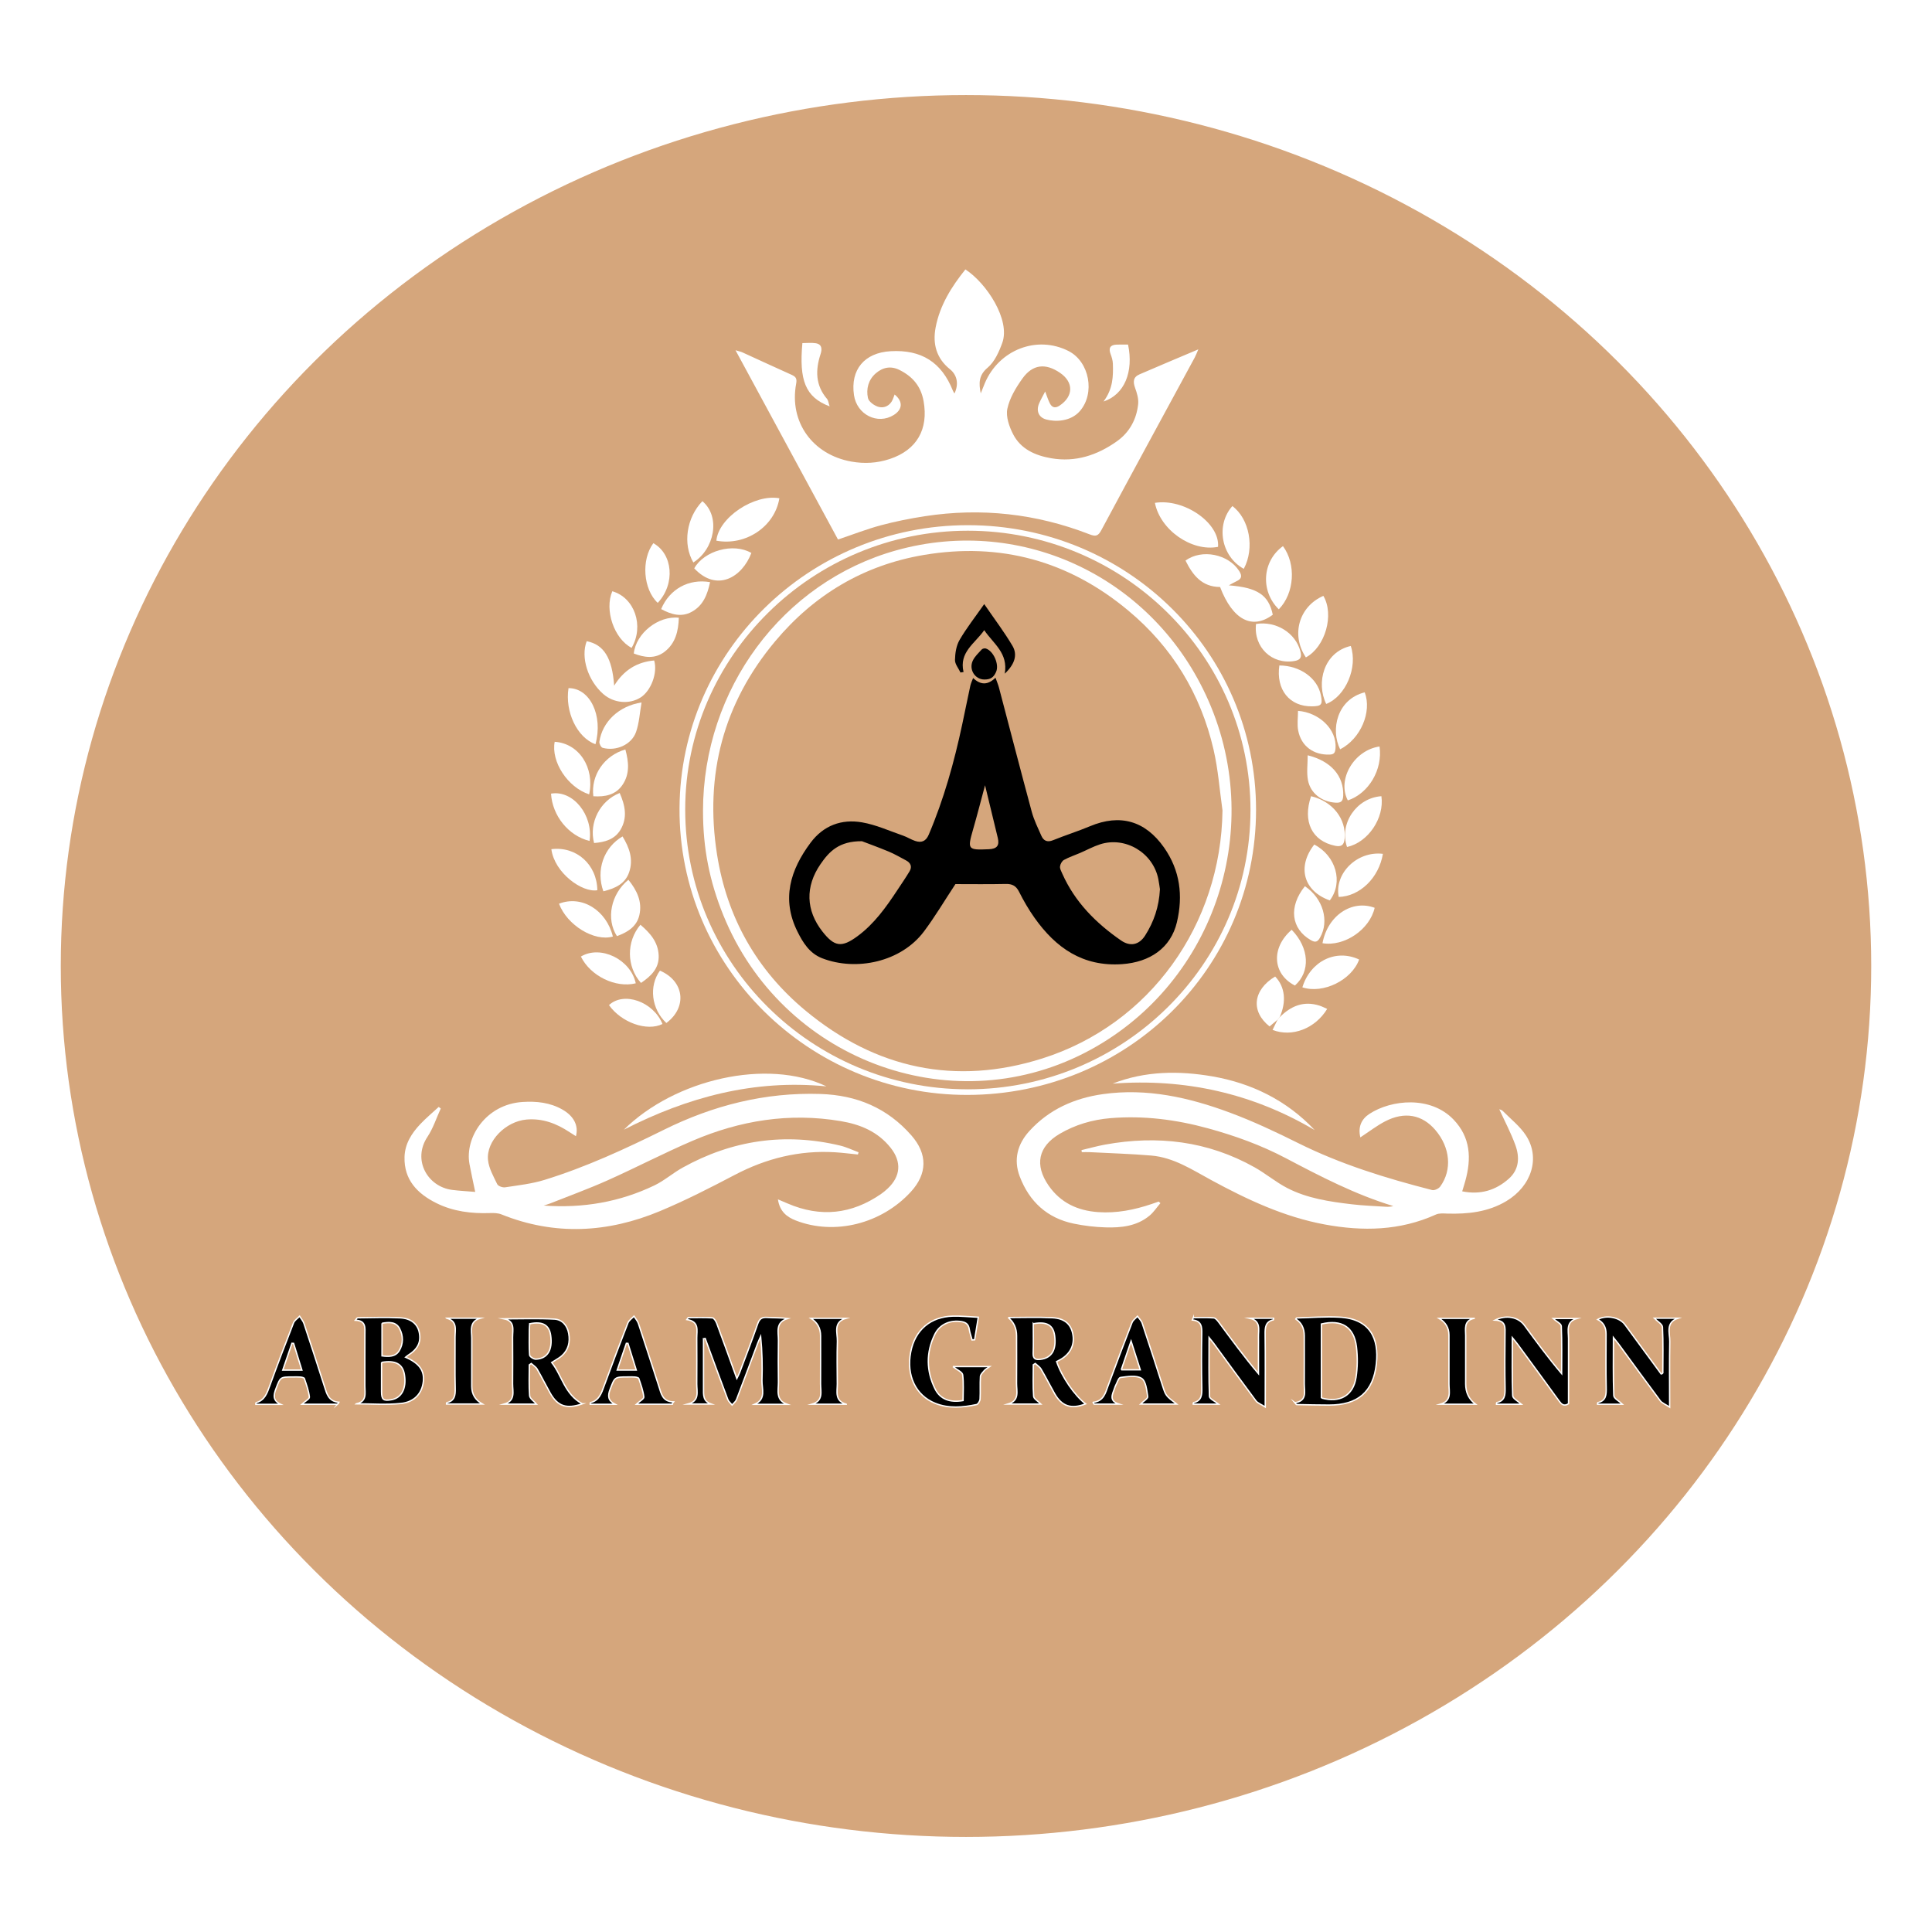 <?xml version="1.0" encoding="UTF-8"?><svg id="uuid-89f00ae6-0fa4-4f7e-be85-0a8d06e043fa" xmlns="http://www.w3.org/2000/svg" xmlns:xlink="http://www.w3.org/1999/xlink" viewBox="0 0 1000 1000"><defs><style>.uuid-d166a6e9-e1a9-48af-a9db-e16136cb61fe{fill:#fff;}.uuid-faaf8784-628a-4919-8f05-ce272530f71a{filter:url(#uuid-e99f1405-d216-43f3-be09-074245023a48);}.uuid-53504dda-7e41-407b-bfaa-ea796476794c{stroke-width:.7px;}.uuid-53504dda-7e41-407b-bfaa-ea796476794c,.uuid-1b7610a0-0413-40dd-944f-066aa9d3a74c{stroke:#fff;stroke-miterlimit:10;}.uuid-1b7610a0-0413-40dd-944f-066aa9d3a74c{fill:#d5a67c;stroke-width:2px;}</style><filter id="uuid-e99f1405-d216-43f3-be09-074245023a48" filterUnits="userSpaceOnUse"><feOffset dx="7" dy="7"/><feGaussianBlur result="uuid-7e659002-de08-43fb-8fd6-538814345f50" stdDeviation="5"/><feFlood flood-color="#000" flood-opacity=".35"/><feComposite in2="uuid-7e659002-de08-43fb-8fd6-538814345f50" operator="in"/><feComposite in="SourceGraphic"/></filter></defs><ellipse class="uuid-1b7610a0-0413-40dd-944f-066aa9d3a74c" cx="500" cy="500" rx="469.54" ry="451.79"/><path class="uuid-d166a6e9-e1a9-48af-a9db-e16136cb61fe" d="M429.43,210.34c-12.69-4.78-15.83-13.62-14.12-32.75,2.26,0,4.65-.29,6.93.07,3.34.53,3.28,3.2,2.49,5.59-2.73,8.34-2.68,16.17,3.35,23.24.65.77.73,2.02,1.35,3.86Z"/><path class="uuid-d166a6e9-e1a9-48af-a9db-e16136cb61fe" d="M571.17,207.83c4.9-6.5,5.08-13.03,4.85-19.6-.06-1.65-.57-3.34-1.16-4.91-1.2-3.19-.23-4.85,3.17-4.95,1.98-.06,3.96-.01,5.85-.01,2.94,14.02-1.8,25.88-12.72,29.47Z"/><path class="uuid-d166a6e9-e1a9-48af-a9db-e16136cb61fe" d="M433.75,279.26c-17.55-32.41-35.07-64.76-53.04-97.96,1.73.52,2.68.69,3.52,1.07,8.53,3.88,17.02,7.84,25.57,11.66,2.18.98,2.77,2,2.29,4.57-3.7,19.83,8.5,36.75,28.62,40.32,6.77,1.2,13.28.81,19.78-1.33,14.07-4.64,20.18-15.43,17.55-30.01-1.4-7.75-5.71-12.71-12.45-16.08-4.52-2.26-8.7-1.38-12.3,1.74-3.86,3.34-5.04,8.12-4.04,12.78.41,1.92,3.44,4.08,5.65,4.62,2.88.71,5.8-.68,7.17-3.85.36-.83.63-1.68.98-2.6,4.43,3.61,4.16,7.76-.48,10.63-8.35,5.17-19.05-.18-20.55-10.29-1.95-13.17,5.4-21.99,18.98-22.75,15.95-.89,26.34,5.7,32.22,20.45.19.47.5.89.81,1.44,2.33-4.86,1.41-9.55-2.36-12.58-7.02-5.65-9.01-13.13-7.39-21.61,2.19-11.48,8.21-21.07,15.41-30.03,10.94,7.1,23.42,26.12,19.08,38.04-1.69,4.64-3.97,9.8-7.58,12.82-4.68,3.93-4.6,8.12-3.56,13.3.7-1.74,1.37-3.49,2.09-5.22,7.34-17.41,27.05-25,43.35-16.7,10.88,5.54,13.88,21.94,5.82,31.14-4.66,5.32-12.52,5.65-17.44,4.27-3.89-1.09-5.21-4.47-3.63-8.24.8-1.9,1.86-3.7,3.16-6.23,1.02,2.63,1.56,4.53,2.47,6.24,1.15,2.18,2.83,2.51,4.99,1.07,7.23-4.82,7.36-12.09.24-16.96-7.53-5.15-14.2-4.47-19.51,2.98-3.36,4.72-6.6,10.09-7.77,15.62-.85,4.04.96,9.22,2.99,13.17,3.96,7.73,11.48,11.01,19.66,12.43,12.58,2.19,23.86-1.55,34.02-8.75,6.55-4.64,10.22-11.37,11.04-19.3.28-2.71-.62-5.69-1.58-8.33-1.14-3.14-1.04-5.6,2.23-7.02,9.81-4.25,19.67-8.38,30.49-12.96-.86,1.97-1.27,3.13-1.85,4.2-16.14,29.79-32.35,59.54-48.36,89.39-1.66,3.09-2.93,3.38-6.12,2.14-27.54-10.69-56-13.86-85.22-9.37-7.65,1.18-15.29,2.7-22.77,4.7-7.32,1.97-14.43,4.76-22.17,7.36Z"/><path class="uuid-d166a6e9-e1a9-48af-a9db-e16136cb61fe" d="M281.42,624c20.54,1.46,39.45-1.88,57.29-10.43,5.15-2.47,9.57-6.41,14.6-9.2,25.69-14.26,52.89-18.25,81.54-11.42,3.27.78,6.37,2.29,9.54,3.46-.11.39-.22.77-.33,1.16-3.97-.39-7.94-.92-11.92-1.16-18.4-1.11-35.52,3.15-51.82,11.71-12.68,6.66-25.48,13.21-38.68,18.73-27,11.28-54.47,12.84-82.1,1.72-1.77-.71-3.92-.76-5.88-.69-9.65.33-19.07-.81-27.78-5.14-9.83-4.89-16.85-12.05-16.5-23.95.2-6.77,3.69-12.24,8.2-16.99,2.98-3.14,6.32-5.92,9.5-8.86.35.28.7.56,1.05.83-2.26,4.92-3.93,10.22-6.89,14.67-7.9,11.89.01,25.83,12.82,27.46,3.94.5,7.92.69,11.91,1.03-1.08-5.2-2.12-9.82-2.98-14.48-2.48-13.59,8.41-30.84,27.5-32.07,7.19-.46,14.21.27,20.63,3.94,5.85,3.34,8.46,8.28,6.98,13.78-1.18-.75-2.25-1.41-3.3-2.1-6.76-4.47-13.96-7.25-22.3-6.52-10.66.93-20.9,11.05-19.91,20.92.43,4.31,2.83,8.5,4.77,12.53.48,1,2.78,1.83,4.07,1.63,6.84-1.05,13.82-1.81,20.39-3.84,21.43-6.61,41.74-16.01,61.8-25.94,25.52-12.63,52.3-19.45,80.99-18.54,18.88.6,34.69,7.26,47.13,21.46,8.41,9.6,8.31,19.82-.31,29.21-15.2,16.56-39.39,22.65-59.53,14.82-4.71-1.83-8.31-4.69-9.26-10.94,2.02.86,3.53,1.5,5.03,2.14,17.04,7.33,33.16,5.59,48.37-4.94,1.21-.84,2.35-1.79,3.42-2.8,6.75-6.33,7.29-13.83,1.53-21.09-6.63-8.36-15.64-12.1-25.93-13.82-26.62-4.47-52.1-.3-76.6,10.19-14.87,6.37-29.25,13.9-44.02,20.5-9.75,4.36-19.82,8.01-29.75,11.96-.83.33-1.7.56-3.28,1.08Z"/><path class="uuid-d166a6e9-e1a9-48af-a9db-e16136cb61fe" d="M704.12,588.74c-1.34-5.51.6-9.53,4.68-12.19,11.4-7.44,31.66-9.43,43.51,2.9,8.91,9.27,9.35,20.22,6.12,31.84-.49,1.78-1.05,3.53-1.6,5.34,9.35,1.89,17.33-.47,24.13-6.53,5.43-4.83,5.65-11.18,3.4-17.39-2.3-6.36-5.52-12.39-8.34-18.57.38.18,1.26.33,1.77.85,4.11,4.18,8.93,7.92,12.07,12.75,7.52,11.57,2.89,26.14-10.18,33.96-9.44,5.65-19.88,6.76-30.61,6.45-1.95-.06-4.16-.27-5.84.49-18.59,8.42-37.87,8.77-57.5,5.15-21.08-3.89-40.19-12.89-58.84-23.01-9.87-5.36-19.41-11.69-30.99-12.67-10.53-.89-21.11-1.2-31.67-1.75-1.43-.07-2.86-.01-4.29-.01-.05-.35-.11-.71-.16-1.06,4.07-.96,8.11-2.1,12.21-2.85,27.13-4.93,53.11-1.88,77.39,11.76,5.82,3.27,11.02,7.7,16.94,10.75,10.38,5.34,21.86,7.02,33.31,8.38,5.85.69,11.76.89,17.64,1.28,1.27.08,2.55.01,3.88-.36-19.6-5.95-37.62-15.3-55.53-24.74-12.9-6.8-26.42-11.67-40.4-15.5-16.54-4.53-33.35-6.68-50.5-5.25-9.32.78-18.18,3.38-26.26,8.13-11.15,6.56-13.07,16.16-5.68,26.78,6.22,8.94,15.05,12.97,25.61,13.72,9.5.67,18.66-1.14,27.62-4.17,1.25-.42,2.49-.86,3.73-1.29.3.27.59.55.89.82-1.87,2.18-3.47,4.67-5.65,6.48-6.6,5.47-14.67,6.31-22.79,6.06-5.46-.16-10.98-.82-16.33-1.92-13.87-2.85-23.11-11.43-28.06-24.47-3.3-8.7-1.14-16.73,5-23.48,10.18-11.18,23.27-17,38-19.09,22.78-3.23,44.58,1.69,65.72,9.54,12.14,4.51,23.93,10.07,35.53,15.85,22.08,10.99,45.45,18.16,69.21,24.25,1.2.31,3.41-.72,4.2-1.82,6.26-8.64,5.18-20.23-2.5-29.23-6.84-8.02-15.98-9.75-26.09-4.47-4.33,2.26-8.25,5.3-12.79,8.28Z"/><path class="uuid-d166a6e9-e1a9-48af-a9db-e16136cb61fe" d="M500.97,271.83c82.53,0,149.17,65.84,149.16,147.36-.01,81.8-66.58,147.4-149.37,147.54-81.86.14-149.47-66.32-149.04-148.36.43-80.83,67.06-146.54,149.26-146.54ZM500.74,563.83c80.69.06,146.46-64.78,146.51-144.44.05-79.69-65.65-144.68-146.28-144.69-80.43,0-146.25,64.89-146.31,144.25-.05,79.78,65.51,144.82,146.07,144.87Z"/><path class="uuid-53504dda-7e41-407b-bfaa-ea796476794c" d="M364.14,692.95c0,8.56.01,17.13,0,25.69,0,3.22-.38,6.6,3.91,8.09h-11.96c6.19-1.58,4.51-6.44,4.54-10.46.05-7.91.05-15.82,0-23.73-.02-3.9,1.49-8.54-5.14-9.54.24-.34.48-.67.72-1.01,4.17,0,8.36-.16,12.51.13.83.06,1.84,1.7,2.25,2.8,3.46,9.27,6.79,18.59,10.41,28.58.66-1.37,1.12-2.19,1.45-3.06,3.15-8.39,6.4-16.75,9.34-25.21.92-2.65,2.22-3.52,4.92-3.33,3.39.24,6.81.06,10.65.55-6.57,1.99-4.76,7.05-4.82,11.25-.11,7.24-.1,14.48,0,21.72.05,4.25-1.61,9.29,4.51,11.45h-16.84c6.15-2.68,3.66-8.05,3.8-12.4.25-7.47.07-14.95-.67-22.7-.49,1.11-1.03,2.19-1.46,3.32-3.67,9.77-7.29,19.56-11.03,29.3-.41,1.08-1.51,1.89-2.29,2.83-.76-.95-1.83-1.79-2.24-2.88-3.96-10.49-7.81-21.02-11.69-31.54-.29.05-.58.09-.87.14Z"/><path class="uuid-53504dda-7e41-407b-bfaa-ea796476794c" d="M301.43,726.62c-8.29,2.85-12.83,1.27-16.72-5.69-2.29-4.09-4.37-8.3-6.73-12.34-.66-1.14-1.99-1.89-3.01-2.82-.33.23-.66.45-.99.68,0,5.33-.25,10.67.16,15.97.11,1.47,2.2,2.78,3.56,4.37h-16.84c6.08-1.7,4.43-6.5,4.45-10.51.05-8.04.05-16.09,0-24.13-.02-3.78,1.41-8.3-4.34-9.52,8.69,0,17.4-.34,26.06.15,3.97.23,6.62,3.26,7.35,7.47.78,4.53-.18,8.54-3.72,11.63-1.3,1.13-2.89,1.92-5.09,3.34,5.4,6.82,6.71,16.52,15.86,21.4ZM274.18,685.18c-.06.97-.19,2-.19,3.04-.02,4.4-.17,8.81.15,13.19.06.81,2.13,2.13,3.23,2.09,5.99-.24,8.72-4.78,7.66-12.29-.76-5.43-4.23-7.42-10.84-6.03Z"/><path class="uuid-53504dda-7e41-407b-bfaa-ea796476794c" d="M521.84,681.96c7.6,0,15.21-.29,22.79.09,6.27.31,9.52,3.19,10.58,8.07,1.23,5.65-.96,10.43-6.22,13.53-.68.4-1.4.74-2.09,1.1,2.65,7.83,9.3,17.53,14.98,21.9-7.38,2.89-12.29,1.28-16.04-5.34-2.37-4.2-4.54-8.51-6.98-12.66-.68-1.16-1.99-1.95-3.01-2.91-.34.22-.67.44-1.01.66,0,5.45-.23,10.91.17,16.33.1,1.31,2.24,2.48,3.74,4.01h-17.01c6.14-1.76,4.37-6.7,4.41-10.78.07-8.18.02-16.35.02-24.53q0-5.96-4.33-9.47ZM534.82,685.15c0,5.26.13,10.32-.05,15.37-.11,2.96,1.41,3.34,3.73,3.07,5.83-.68,8.36-4.86,7.38-12.25-.73-5.48-4.06-7.46-11.05-6.18Z"/><path class="uuid-53504dda-7e41-407b-bfaa-ea796476794c" d="M670.27,726.04c6.44-.97,4.79-5.76,4.81-9.76.05-8.3.01-16.59.01-24.89q0-5.84-4.37-8.65c.13-.2.26-.57.4-.57,7.35-.19,14.71-.79,22.03-.42,16.1.81,20.68,11.13,19.26,24.12-1.6,14.65-9.63,21.41-24.45,21.39-5.62,0-11.23-.14-16.85-.25-.16,0-.32-.35-.85-.98ZM683.96,723.59c9.44,2.69,16.44-1.19,17.9-10.57.81-5.2.86-10.68.23-15.91-1.25-10.31-7.69-14.31-18.13-11.81v38.29Z"/><path class="uuid-53504dda-7e41-407b-bfaa-ea796476794c" d="M184.43,726.6c5.66-1.15,4.4-5.56,4.41-9.28.03-8.84-.03-17.68.03-26.52.02-3.51.67-7.26-4.92-7.45.64-.75.87-1.26,1.1-1.26,7.36-.06,14.73-.38,22.07.01,5.66.3,8.93,3.19,9.85,7.34,1.14,5.13-.63,8.83-5.75,12.06-.42.27-.8.62-1.28,1,7.09,3.11,9.79,6.88,9.18,12.58-.65,6.07-4.54,10.63-11.65,11.36-7.61.78-15.36.17-23.05.17ZM197.5,705.17c0,4.99,0,10.05,0,15.12,0,4.15.89,4.89,4.96,4.23,5.38-.88,8-5.81,6.88-12.95-.87-5.53-4.59-7.63-11.84-6.4ZM197.73,684.92v16.87c3.53.46,6.94.49,8.85-2.61,2.24-3.61,2.18-7.83.23-11.53-1.85-3.52-5.39-3.38-9.09-2.73Z"/><path class="uuid-53504dda-7e41-407b-bfaa-ea796476794c" d="M787.47,726.84h-12.88c.02-.38,0-.84.05-.85,4.26-.87,4.45-3.87,4.38-7.47-.2-9.24-.12-18.49-.04-27.74.03-3.54.65-7.23-5.14-7.5,5.79-2.89,12.06-1.57,15.19,2.7,6.16,8.4,12.31,16.8,19.27,25.01,0-8.2.18-16.41-.19-24.59-.06-1.29-2.58-2.47-4.24-3.95h12.33c-5.82,1.68-4.32,6.38-4.33,10.4-.02,11.24,0,22.49,0,33.72-2.51,1.57-3.71.21-4.99-1.56-7.07-9.77-14.21-19.48-21.34-29.21-.67-.92-1.42-1.78-2.76-3.44,0,10.68-.18,20.4.2,30.1.06,1.43,2.76,2.76,4.48,4.37Z"/><path class="uuid-53504dda-7e41-407b-bfaa-ea796476794c" d="M617.65,682.02c3.53,0,7.09-.19,10.59.12,1.01.09,2.06,1.52,2.81,2.53,6.52,8.81,12.97,17.67,20.33,26.36v-13.73c0-1.74.04-3.49,0-5.23-.1-3.77,1.43-8.34-4.47-9.75h12.3c0,.33.05.78,0,.8-4.25.92-4.43,3.96-4.38,7.56.16,12.04.06,24.08.06,37.57-2.23-1.44-3.94-2-4.83-3.19-7.38-9.87-14.62-19.86-21.9-29.8-.53-.72-1.11-1.4-2.34-2.94,0,10.8-.16,20.64.2,30.46.05,1.28,2.81,2.46,4.74,4.03h-13.13c0-.29-.05-.75,0-.76,4.45-.98,4.49-4.17,4.41-7.87-.21-9.24-.19-18.5-.02-27.74.07-3.59.01-6.71-4.86-7.22.16-.4.33-.8.49-1.2Z"/><path class="uuid-53504dda-7e41-407b-bfaa-ea796476794c" d="M860.67,710.87c0-8,.22-16.02-.19-24-.08-1.52-2.62-2.92-4.2-4.57h12.25c-6.6,2.25-4.18,7.74-4.26,12.07-.19,10.83-.06,21.66-.06,33.96-2.28-1.51-3.97-2.11-4.87-3.31-7.3-9.76-14.45-19.64-21.66-29.48-.6-.82-1.26-1.6-2.57-3.24,0,10.69-.18,20.4.2,30.09.06,1.45,2.74,2.81,4.44,4.43h-12.82c0-.32-.05-.77,0-.79,4.43-.98,4.51-4.14,4.43-7.85-.22-9.24-.07-18.49-.07-27.74q0-5.29-4.34-7.48c4.4-2.49,11.27-1.21,14.1,2.64,6.25,8.51,12.5,17.03,18.74,25.54.29-.09.59-.19.88-.28Z"/><path class="uuid-53504dda-7e41-407b-bfaa-ea796476794c" d="M493.21,707.33h19.08c-1.48,1.05-2.25,1.4-2.73,1.98-.82.98-2.02,2.07-2.09,3.18-.26,3.87.03,7.77-.19,11.64-.06,1.03-1.02,2.71-1.82,2.87-7.14,1.5-14.34,2.16-21.35-.63-10.17-4.05-15.1-14.46-12.72-26.61,2.23-11.39,10.19-18.24,21.9-18.54,4.11-.11,8.24.36,13.08.59-.7,4.29-1.29,7.96-1.89,11.64-.44.04-.89.07-1.33.11-.52-1.91-1.19-3.79-1.5-5.73-.38-2.34-1.64-3.36-3.92-3.74-5.77-.97-11.3,1.29-13.88,6.57-4.56,9.35-4.44,18.94.15,28.23,2.63,5.31,7.65,7.23,14.48,6.03,0-4.38.36-8.92-.21-13.34-.18-1.41-2.86-2.49-5.05-4.25Z"/><path class="uuid-d166a6e9-e1a9-48af-a9db-e16136cb61fe" d="M636.04,302.97c14.89,1.17,20.62,5.03,22.75,15.21-10.63,7.98-20.79,2.67-27.28-14.35-9.38-.03-14.16-6.13-17.89-13.67,8.44-6.19,22.21-3.34,27.78,5.39,1.67,2.62,1.24,4.07-1.4,5.3-1.3.6-2.53,1.35-3.97,2.13Z"/><path class="uuid-d166a6e9-e1a9-48af-a9db-e16136cb61fe" d="M303.67,331.88c8.85,1.74,13.18,8.58,14.22,23.02,4.95-8.02,11.79-12.26,20.71-13.04,1.87,6.37-1.58,15.65-7,19.13-5.8,3.71-13.93,2.98-19.33-1.74-8-7-11.78-19.02-8.6-27.36Z"/><path class="uuid-53504dda-7e41-407b-bfaa-ea796476794c" d="M347.75,726.83h-18.37c1.64-1.52,3.97-2.77,3.86-3.74-.37-3.26-1.55-6.44-2.61-9.59-.15-.44-1.33-.68-2.06-.75-1.19-.12-2.41-.04-3.61-.04-6.93,0-6.73.07-9.13,6.3-1.35,3.49-1.15,5.95,2.51,7.85h-12.82c0-.35-.05-.81,0-.82,4.59-1.1,5.76-4.87,7.16-8.68,3.98-10.91,8.1-21.78,12.33-32.6.53-1.36,2.06-2.33,3.13-3.48.78,1.24,1.85,2.38,2.3,3.73,3.62,10.89,7.11,21.83,10.66,32.75,1.19,3.66,1.83,7.78,7.55,7.86-.3.4-.61.8-.91,1.2ZM325.03,695.34c-.28,0-.55-.02-.83-.03-1.55,4.55-3.11,9.1-4.72,13.83h9.85c-1.51-4.84-2.91-9.32-4.3-13.8Z"/><path class="uuid-53504dda-7e41-407b-bfaa-ea796476794c" d="M174.66,726.84h-18.42c1.66-1.51,4.01-2.76,3.9-3.73-.37-3.26-1.54-6.44-2.6-9.59-.15-.44-1.33-.7-2.05-.76-1.33-.12-2.68-.04-4.02-.04-6.49,0-6.33.06-8.58,5.92-1.33,3.46-1.8,6.26,2.36,8.23h-12.81c0-.35-.05-.81,0-.82,4.51-1.17,5.75-4.86,7.14-8.69,3.96-10.92,8.1-21.79,12.33-32.61.53-1.35,2.08-2.31,3.15-3.45.77,1.24,1.83,2.39,2.28,3.75,3.62,10.9,7.15,21.83,10.66,32.76,1.19,3.71,2.1,7.57,7.39,8-.25.35-.49.69-.74,1.04ZM151.96,695.33c-.28-.01-.56-.03-.84-.04-1.56,4.55-3.12,9.1-4.76,13.87h9.89c-1.5-4.83-2.89-9.33-4.29-13.83Z"/><path class="uuid-53504dda-7e41-407b-bfaa-ea796476794c" d="M565.81,725.84c5.45-.6,6.33-4.8,7.76-8.66,4.04-10.89,8.14-21.76,12.35-32.59.49-1.27,1.87-2.2,2.84-3.28.83,1.16,1.99,2.21,2.42,3.51,3.6,10.77,7.07,21.58,10.55,32.38,1.69,5.23,1.66,5.23,7.28,9.54h-18.64c1.51-1.5,3.83-2.85,3.68-3.83-.5-3.36-.93-8.07-3.16-9.47-2.71-1.71-7.25-.93-10.91-.47-1.05.13-1.78,2.84-2.64,4.39-.19.35-.28.75-.41,1.13-1.13,3.17-3.15,6.6,2.3,8.29h-12.9c-.18-.31-.36-.61-.54-.92ZM580.36,709.01h9.84c-1.57-4.89-2.98-9.31-4.76-14.86-1.97,5.75-3.5,10.24-5.08,14.86Z"/><path class="uuid-d166a6e9-e1a9-48af-a9db-e16136cb61fe" d="M322.9,584.73c26.38-26.05,74.09-37.16,104.88-22.42-37.38-3.71-71.93,5.55-104.88,22.42Z"/><path class="uuid-d166a6e9-e1a9-48af-a9db-e16136cb61fe" d="M575.92,560.88c16.79-6.61,34.38-6.71,51.52-3.76,20.27,3.49,38.54,12.37,53.04,27.81-32.34-19.08-67.19-26.83-104.56-24.05Z"/><path class="uuid-53504dda-7e41-407b-bfaa-ea796476794c" d="M231.2,682.29h17.41c-5.94,1.76-4.39,6.49-4.41,10.49-.04,8.29-.01,16.58-.01,24.87q0,5.97,5.48,9.07h-18.55c.01-.23-.02-.68.05-.69,4.17-.9,4.53-3.79,4.44-7.45-.23-8.82-.03-17.65-.09-26.47-.03-3.75,1.42-8.26-4.31-9.81Z"/><path class="uuid-53504dda-7e41-407b-bfaa-ea796476794c" d="M763,682.37c-5.51,1.2-4.35,5.46-4.36,9.05-.04,8.29-.01,16.58-.01,24.87q0,6.75,5.12,10.54h-18.23c6.01-1.74,4.44-6.49,4.45-10.51.03-8.42,0-16.84,0-25.27q0-5.62-5.1-8.67h18.13Z"/><path class="uuid-53504dda-7e41-407b-bfaa-ea796476794c" d="M437.99,726.83h-17.73c6.06-1.75,4.44-6.54,4.46-10.54.05-8.29.01-16.59.01-24.88q0-5.9-5-9.06h18.06c-6.7,2.06-4.22,7.57-4.35,11.88-.23,7.35-.09,14.71-.05,22.07.02,4.04-1.44,8.81,4.6,10.52Z"/><path class="uuid-d166a6e9-e1a9-48af-a9db-e16136cb61fe" d="M597.78,260.28c15.16-2.43,33.73,10.51,32.67,22.77-13.62,2.65-29.92-8.71-32.67-22.77Z"/><path class="uuid-d166a6e9-e1a9-48af-a9db-e16136cb61fe" d="M403.4,257.9c-2.38,14.65-17.39,24.76-32.61,21.96,1.05-11.83,19.57-24.3,32.61-21.96Z"/><path class="uuid-d166a6e9-e1a9-48af-a9db-e16136cb61fe" d="M678.6,412.11c11.23,2.66,18.3,11.83,17.38,21.98-.3,3.32-1.71,4.35-4.95,3.68-11.93-2.47-16.9-12.48-12.43-25.66Z"/><path class="uuid-d166a6e9-e1a9-48af-a9db-e16136cb61fe" d="M388.91,286.22c-4.68,12.38-17.72,20.6-29.57,7.96,5.03-9.08,20.17-13.43,29.57-7.96Z"/><path class="uuid-d166a6e9-e1a9-48af-a9db-e16136cb61fe" d="M688.3,466.06c-13.65-4.87-17.06-17.4-8.04-28.92,11.24,5.82,15.16,19.55,8.04,28.92Z"/><path class="uuid-d166a6e9-e1a9-48af-a9db-e16136cb61fe" d="M675.93,340.27c-7.82-11.55-3.63-26.34,9.04-31.85,5.74,9.73,1.01,26.42-9.04,31.85Z"/><path class="uuid-d166a6e9-e1a9-48af-a9db-e16136cb61fe" d="M332.07,363.59c-.96,5.49-1.22,10.61-2.84,15.25-2.29,6.59-10.33,10.13-17.3,8.23-.82-.22-1.83-2.16-1.69-3.14,1.47-10.2,9.96-18.51,21.83-20.34Z"/><path class="uuid-d166a6e9-e1a9-48af-a9db-e16136cb61fe" d="M662.2,344.44c10.79.08,19.72,6.57,21.5,15.44.97,4.83.3,5.66-4.65,5.72-11.59.14-18.68-8.64-16.86-21.16Z"/><path class="uuid-d166a6e9-e1a9-48af-a9db-e16136cb61fe" d="M676.85,390.93c12.28,3.06,18.76,10.84,18.4,20.9-.11,3.1-1.36,3.84-4.19,3.62-6.95-.53-12.77-4.81-14.06-11.63-.76-4.03-.14-8.33-.14-12.9Z"/><path class="uuid-d166a6e9-e1a9-48af-a9db-e16136cb61fe" d="M650.12,322.96c10.41-1.64,20.43,4.6,22.96,14.15.77,2.9.21,4.46-3.02,5.02-11.7,2.02-21.32-7.16-19.94-19.17Z"/><path class="uuid-d166a6e9-e1a9-48af-a9db-e16136cb61fe" d="M675.42,458.72c9.46,6.34,12.74,18.06,7.8,26.64-1.31,2.28-2.48,2.55-4.73,1.26-10.25-5.89-11.63-17.28-3.08-27.91Z"/><path class="uuid-d166a6e9-e1a9-48af-a9db-e16136cb61fe" d="M674.11,511.04c4.18-13.64,17.43-20.03,29.38-14.39-3.83,10.6-18.6,17.95-29.38,14.39Z"/><path class="uuid-d166a6e9-e1a9-48af-a9db-e16136cb61fe" d="M643.77,294.43c-11.76-6.49-14.6-22.7-5.9-32.48,8.85,6.57,11.69,21.76,5.9,32.48Z"/><path class="uuid-d166a6e9-e1a9-48af-a9db-e16136cb61fe" d="M699.16,334.35c3.75,11.07-2.61,26.06-12.72,30.01-5.31-10.85-1.36-26.81,12.72-30.01Z"/><path class="uuid-d166a6e9-e1a9-48af-a9db-e16136cb61fe" d="M684.52,488.2c2.64-14.32,15.23-22.73,27-18.32-2.51,11.21-15.67,20.22-27,18.32Z"/><path class="uuid-d166a6e9-e1a9-48af-a9db-e16136cb61fe" d="M671.84,367.95c10.43.73,20.31,9.21,19.4,19.55-.19,2.15-.78,2.99-3.05,3.07-8.22.29-14.67-4.3-16.24-12.4-.64-3.29-.1-6.8-.1-10.22Z"/><path class="uuid-d166a6e9-e1a9-48af-a9db-e16136cb61fe" d="M331.77,508.76c-7.51-8.41-7.66-21.36-.29-30.11,4.98,4.24,9.13,8.89,9.45,15.82.3,6.71-3.87,10.71-9.15,14.29Z"/><path class="uuid-d166a6e9-e1a9-48af-a9db-e16136cb61fe" d="M312.3,461.33c-3.96-10.95.21-22.74,9.92-28.39,3.53,5.77,5.72,11.81,3.42,18.53-2.09,6.11-7.32,8.38-13.34,9.87Z"/><path class="uuid-d166a6e9-e1a9-48af-a9db-e16136cb61fe" d="M351.36,319.76c-.22,6.85-1.69,13.25-7.43,17.63-4.95,3.78-10.47,2.96-15.88.86,1.09-10.42,12.66-19.66,23.31-18.5Z"/><path class="uuid-d166a6e9-e1a9-48af-a9db-e16136cb61fe" d="M714.05,386.38c1.7,12.02-5.62,24.31-16.42,27.91-5.67-10.78,3.14-25.98,16.42-27.91Z"/><path class="uuid-d166a6e9-e1a9-48af-a9db-e16136cb61fe" d="M661.9,315.38c-9.66-9.49-8.54-25,2.16-32.7,6.89,9.31,5.99,24.39-2.16,32.7Z"/><path class="uuid-d166a6e9-e1a9-48af-a9db-e16136cb61fe" d="M319.31,484.53c-5.72-8.89-3.12-21.76,5.94-29.16,4.35,5.38,7.28,11.27,5.69,18.27-1.37,6.02-6.18,8.93-11.62,10.89Z"/><path class="uuid-d166a6e9-e1a9-48af-a9db-e16136cb61fe" d="M693.65,387.84c-5.05-10.18-1.63-25.88,12.73-29.49,3.82,10.11-2.1,24.06-12.73,29.49Z"/><path class="uuid-d166a6e9-e1a9-48af-a9db-e16136cb61fe" d="M715.79,441.94c-2.08,12.46-11.94,22-22.88,22.32-2.37-12.16,9.5-23.92,22.88-22.32Z"/><path class="uuid-d166a6e9-e1a9-48af-a9db-e16136cb61fe" d="M668.57,481.25c9.17,9.46,9.8,21.66,1.67,28.86-11.6-5.92-12.49-19.51-1.67-28.86Z"/><path class="uuid-d166a6e9-e1a9-48af-a9db-e16136cb61fe" d="M289.34,467.76c11.76-4.59,24.53,3.31,27.88,16.99-9.53,2.77-23.65-5.75-27.88-16.99Z"/><path class="uuid-d166a6e9-e1a9-48af-a9db-e16136cb61fe" d="M715.01,412.11c1.64,11.31-6.9,23.93-17.79,26.29-4.19-12.04,4.84-25.39,17.79-26.29Z"/><path class="uuid-d166a6e9-e1a9-48af-a9db-e16136cb61fe" d="M304.95,411.16c-11.18-3.63-19.82-17-17.84-27.21,12.51.8,20.77,13.24,17.84,27.21Z"/><path class="uuid-d166a6e9-e1a9-48af-a9db-e16136cb61fe" d="M307.11,412.14c-1.34-10.87,5.64-21.07,16.58-24.22,1.73,6.35,2.41,12.62-1.5,18.35-3.51,5.16-8.94,6.28-15.08,5.87Z"/><path class="uuid-d166a6e9-e1a9-48af-a9db-e16136cb61fe" d="M308.2,385.23c-9.55-3.51-15.85-16.84-13.94-29.05,11.09-.08,18.03,14.17,13.94,29.05Z"/><path class="uuid-d166a6e9-e1a9-48af-a9db-e16136cb61fe" d="M307.5,436.35c-2.79-10.48,3.11-21.94,13.25-25.89,2.81,6.34,4.17,12.78.38,19.08-3.01,4.99-8.16,6.39-13.63,6.81Z"/><path class="uuid-d166a6e9-e1a9-48af-a9db-e16136cb61fe" d="M358.87,291.12c-5.58-9.53-3.56-23.17,4.69-31.72,9.66,8.22,6.12,24.94-4.69,31.72Z"/><path class="uuid-d166a6e9-e1a9-48af-a9db-e16136cb61fe" d="M285.38,439.53c12.98-1.63,23.62,8,23.8,21.25-7.86,1.35-22.17-8.96-23.8-21.25Z"/><path class="uuid-d166a6e9-e1a9-48af-a9db-e16136cb61fe" d="M305.15,435.28c-10.92-2.68-19.24-13.04-19.94-24.49,11.36-2,21.91,11.11,19.94,24.49Z"/><path class="uuid-d166a6e9-e1a9-48af-a9db-e16136cb61fe" d="M300.67,495.11c10.19-6.12,25.77,1.48,28.4,13.85-10.43,2.57-23.49-3.8-28.4-13.85Z"/><path class="uuid-d166a6e9-e1a9-48af-a9db-e16136cb61fe" d="M342.21,315.26c4.35-10.38,14.3-15.85,25.32-13.94-1.35,6.33-3.5,12.1-9.53,15.38-5.39,2.92-10.58,1.36-15.79-1.44Z"/><path class="uuid-d166a6e9-e1a9-48af-a9db-e16136cb61fe" d="M326.92,335.34c-9.09-4.76-14.16-19.63-9.99-29.31,11.58,3.33,16.58,18,9.99,29.31Z"/><path class="uuid-d166a6e9-e1a9-48af-a9db-e16136cb61fe" d="M338.17,281.16c10.07,5.57,11.51,21,2.27,30.89-7.52-7-8.65-22.33-2.27-30.89Z"/><path class="uuid-d166a6e9-e1a9-48af-a9db-e16136cb61fe" d="M344.9,529.5c-7.77-7.24-9.13-19.13-3.31-27.1,12.56,5.39,14.31,18.88,3.31,27.1Z"/><path class="uuid-d166a6e9-e1a9-48af-a9db-e16136cb61fe" d="M662.35,526.53c5.75-5.82,12.4-8.64,20.61-6.02,1.36.43,2.63,1.12,3.99,1.7-6.21,10.19-18.2,14.81-28.27,10.87.86-1.77,1.71-3.52,2.56-5.27.37-.43.74-.86,1.11-1.28Z"/><path class="uuid-d166a6e9-e1a9-48af-a9db-e16136cb61fe" d="M662.35,526.53c-.37.43-.74.86-1.11,1.28-1.39,1.18-2.79,2.36-4.12,3.48-9.91-7.88-8.53-18.95,2.89-25.85,5.11,5.29,5.96,12.96,2.34,21.08Z"/><path class="uuid-d166a6e9-e1a9-48af-a9db-e16136cb61fe" d="M342.9,530.02c-8.01,3.98-21.25-.7-27.69-9.78,7.69-7.2,22.94-1.81,27.69,9.78Z"/><path class="uuid-d166a6e9-e1a9-48af-a9db-e16136cb61fe" d="M363.87,419.76c.05-63.11,41.13-118.47,100.11-134.92,65.58-18.29,133.71,14.53,161.49,77.79,30,68.31,1.83,148.49-64.07,182.35-70.13,36.03-156.87,3-186.99-71.23-7.23-17.81-10.55-34.82-10.53-53.99ZM632.78,419.62c-1.5-10.57-2.25-21.32-4.66-31.69-6.69-28.79-21.41-52.97-44.19-71.96-30.82-25.69-66.26-35.4-105.79-28.72-31.05,5.25-56.72,20.57-76.89,44.65-26.88,32.08-36.56,69.21-30.13,110.28,5.1,32.56,20.47,59.93,45.93,81.01,36.25,30.01,77.58,38.86,122.4,24.68,56-17.71,92.54-69.5,93.31-128.26Z"/><g class="uuid-faaf8784-628a-4919-8f05-ce272530f71a"><path d="M487.53,450.6c-5.77,8.75-10.61,16.95-16.29,24.52-11.89,15.87-35.08,20.69-52.67,13.88-6.58-2.55-9.95-8.09-12.79-13.78-8.39-16.8-3.74-31.96,6.8-46.06,6.67-8.92,16.02-12.34,26.61-10.51,7.26,1.25,14.2,4.44,21.25,6.87,2.14.74,4.08,2.02,6.23,2.74,3.24,1.09,5.57.24,7.04-3.23,7.84-18.4,13.17-37.55,17.33-57.06,1.42-6.67,2.76-13.35,4.2-20.02.27-1.23.84-2.39,1.44-4.01,3.97,3.74,7.62,3.69,11.59-.16.7,1.99,1.37,3.52,1.79,5.11,5.66,21.45,11.2,42.93,16.99,64.34,1.14,4.22,3.14,8.23,4.91,12.26,1.18,2.7,3.06,3.64,6.12,2.39,6.32-2.56,12.84-4.61,19.13-7.24,15.6-6.53,28.59-2.78,38.29,11.03,8.35,11.9,9.91,24.98,6.66,38.7-3.14,13.27-13.96,20.68-28.44,21.67-20.27,1.38-34.22-8.43-45.23-23.96-3.01-4.24-5.66-8.8-7.99-13.45-1.56-3.11-3.52-4.17-6.91-4.1-8.94.2-17.9.07-26.04.07ZM439.13,428.41c-11.86-.09-16.96,5.36-21.45,11.89-7.94,11.55-7.62,23.88,1.04,34.9,6.18,7.86,9.91,8.41,18.09,2.39,8.69-6.39,14.82-15.03,20.67-23.89,2.13-3.23,4.34-6.42,6.32-9.74,1.43-2.42.54-4.37-1.88-5.64-2.94-1.54-5.81-3.25-8.86-4.52-5.5-2.29-11.11-4.31-13.92-5.39ZM593.38,453.27c-.22-1.4-.45-3.39-.85-5.36-2.78-13.6-17.07-22.13-30.18-17.88-3.55,1.15-6.87,2.98-10.31,4.46-2.78,1.2-5.7,2.15-8.34,3.61-1.02.56-1.89,2.15-2.03,3.36-.14,1.2.64,2.55,1.18,3.77,6.53,14.68,17.42,25.58,30.41,34.56,4.73,3.27,9.33,2.33,12.44-2.54,4.53-7.09,7.21-14.89,7.68-23.99ZM502.86,399.44c-1.92,7.14-3.94,15.03-6.19,22.86-3,10.43-2.81,10.74,8.18,10.26,4.16-.18,5.56-1.92,4.61-5.84-2.25-9.34-4.52-18.68-6.6-27.27Z"/><path d="M513.06,341.69c1.85-10.71-5.84-15.46-10.62-22.51-4.84,6.93-13.14,11.36-10.71,21.66-.53.08-1.06.17-1.59.25-1.01-2.17-2.89-4.35-2.84-6.5.07-3.49.65-7.39,2.36-10.33,3.59-6.18,8.06-11.85,12.77-18.58,5.3,7.73,10.39,14.43,14.64,21.63,2.73,4.63,1.13,9.53-4,14.38Z"/><path d="M502.44,344.71c-4.75-.05-8.04-5.07-5.96-9.69,1-2.21,2.98-4,4.66-5.85.41-.45,1.49-.7,2.1-.51,3.98,1.22,7.03,8.22,5.36,12.05-1.3,2.98-2.93,4.03-6.16,4Z"/></g></svg>